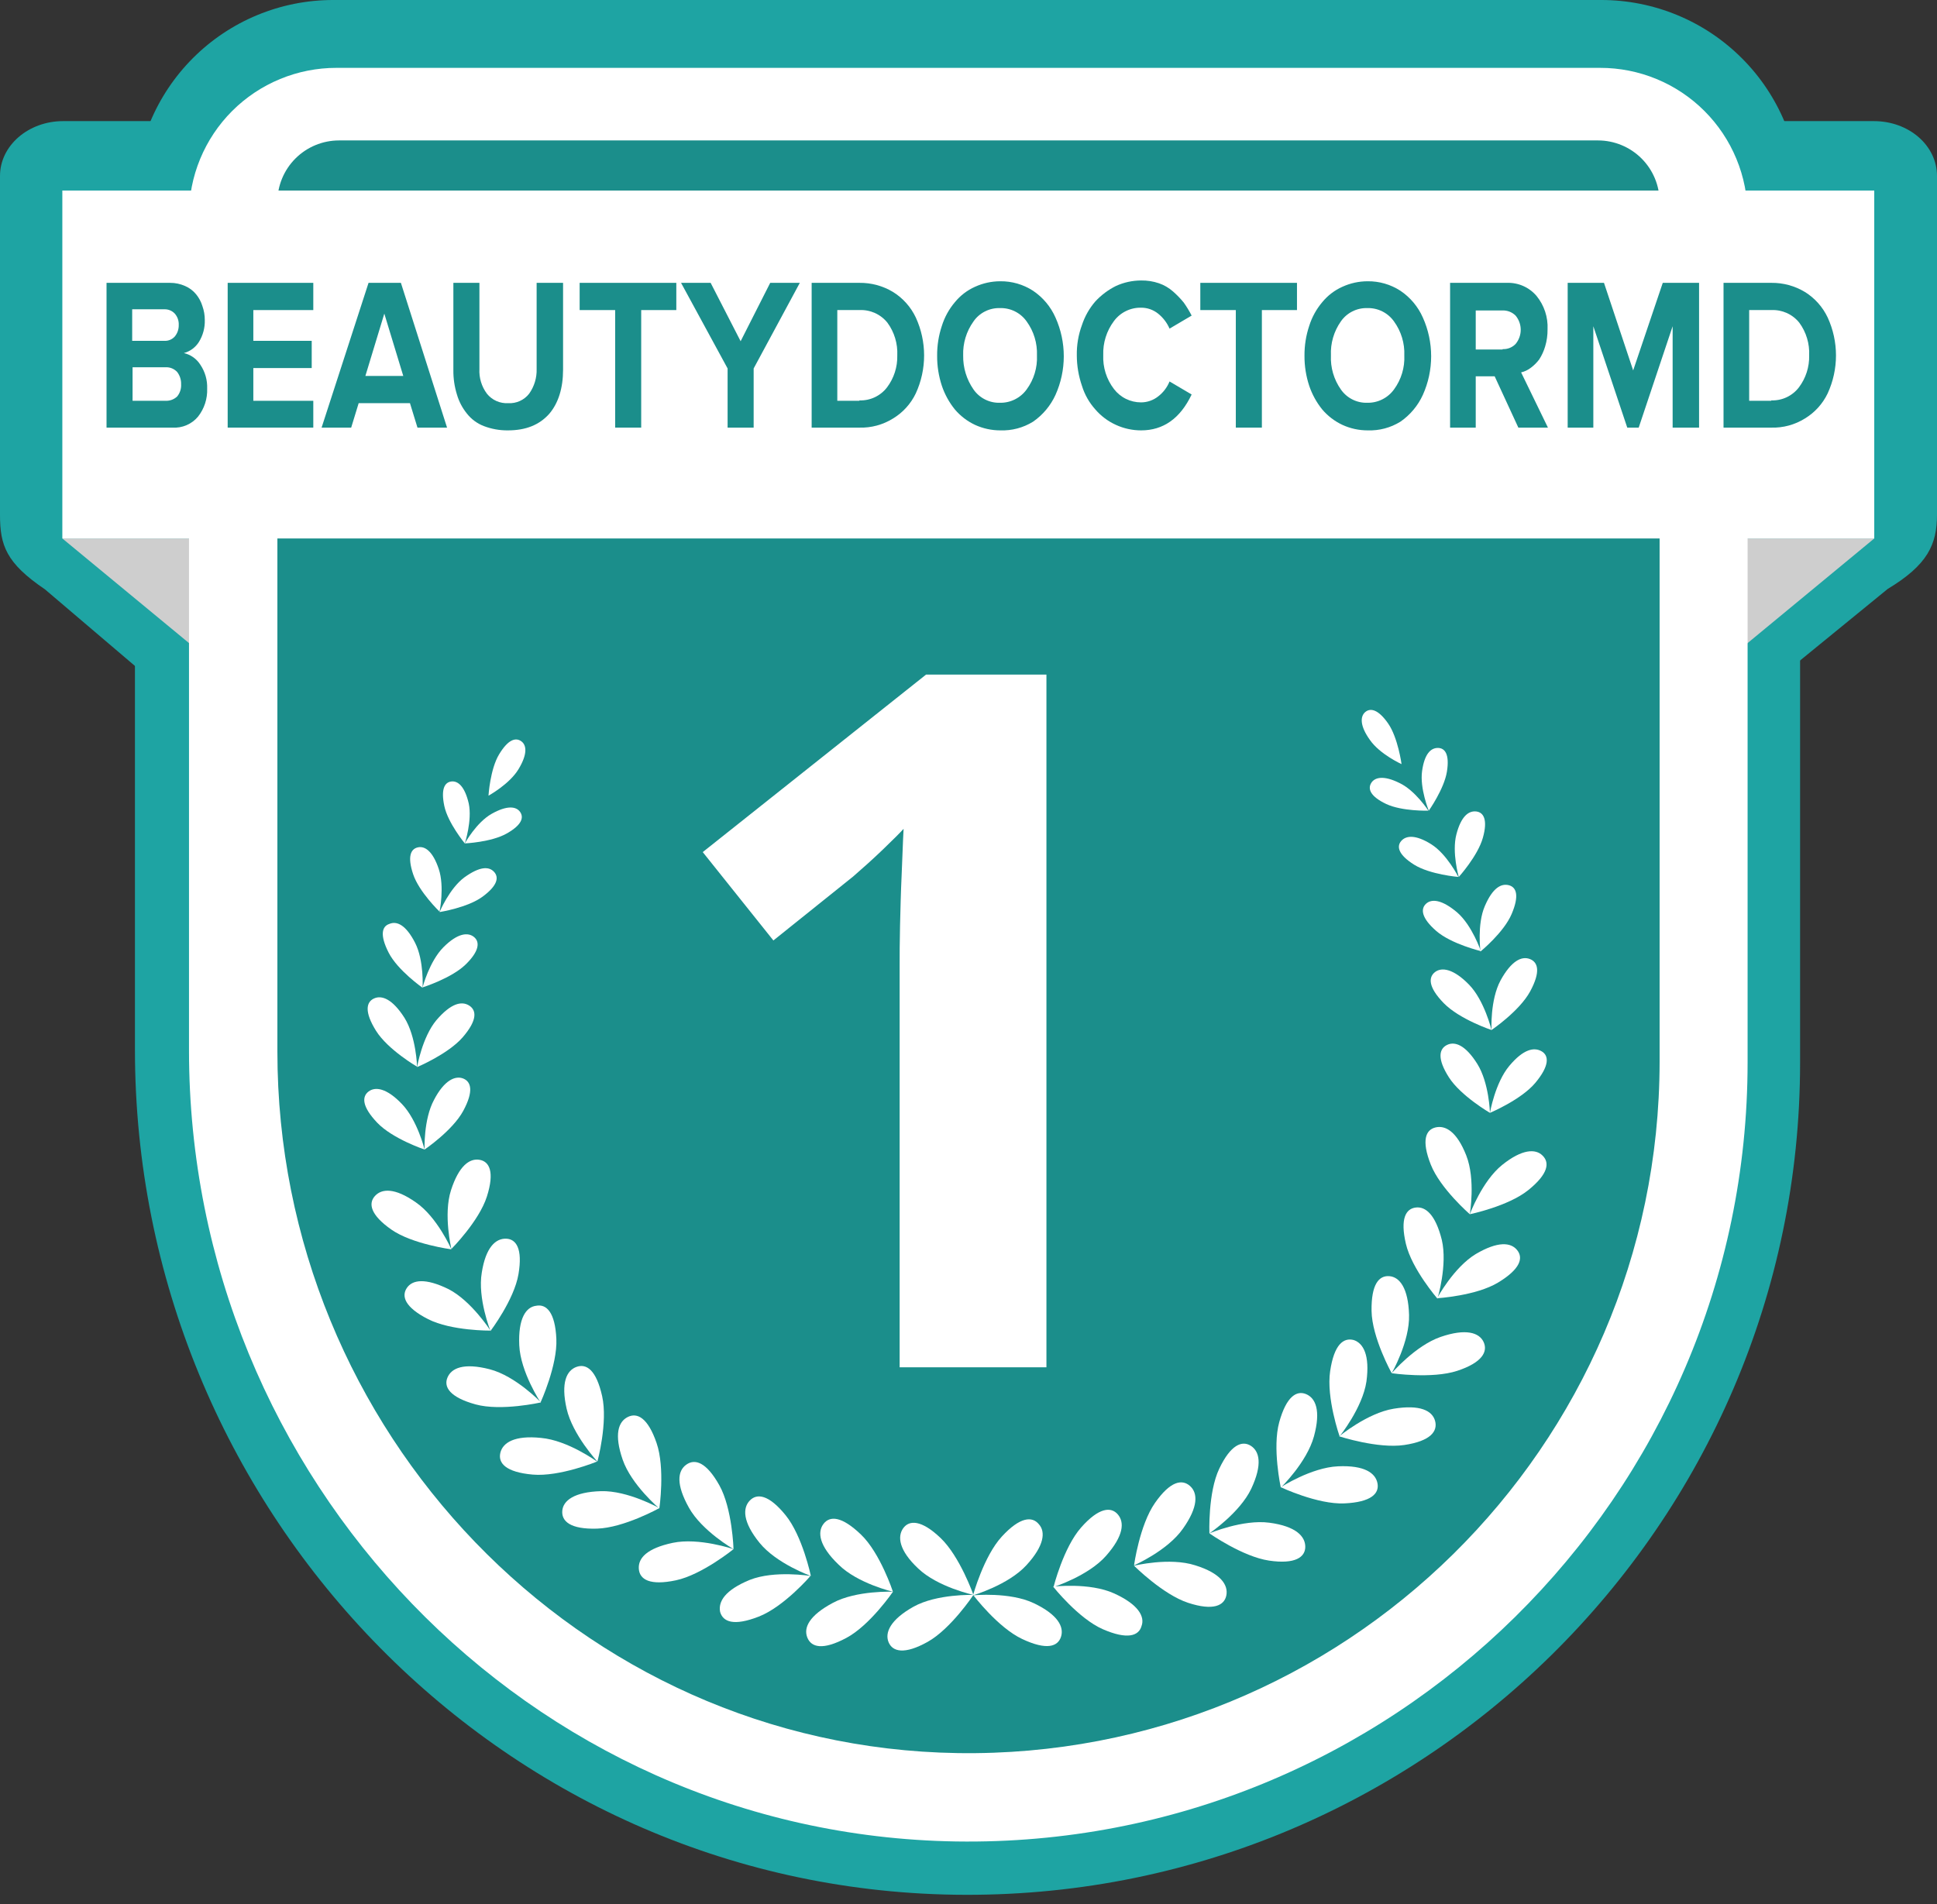 <svg width="120" height="118" viewBox="0 0 120 118" fill="none" xmlns="http://www.w3.org/2000/svg">
<rect x="0" y="0" width="120" height="118" fill="#333333" stroke="none"/>
<g clip-path="url(#clip0_2561_3628)">
<path d="M59.132 117.409C30.825 116.969 8.36 93.355 8.36 65.048V12.271C8.362 9.017 9.656 5.897 11.956 3.596C14.257 1.295 17.378 0.002 20.631 9.70896e-07H99.197C100.815 -0.001 102.418 0.318 103.913 0.937C105.408 1.555 106.766 2.463 107.91 3.607C109.055 4.751 109.962 6.11 110.581 7.605C111.2 9.1 111.518 10.702 111.518 12.32V65.855C111.518 94.528 87.928 117.849 59.132 117.409Z" fill="#1EA4A3"/>
<path d="M116.944 36.496C119.413 35.005 120 33.758 120 31.876V10.902C120 9.02 118.264 7.505 116.089 7.505H3.911C1.76 7.505 0 9.02 0 10.902V31.901C0 33.783 0.367 34.883 2.787 36.521L10.682 43.243H108.682L116.944 36.496Z" fill="#1EA4A3"/>
<path d="M3.862 33.367L12.296 40.334V33.367H3.862Z" fill="#CECECE"/>
<path d="M116.113 33.367L107.68 40.334V33.367H116.113Z" fill="#CECECE"/>
<path d="M59.23 114.109C32.732 113.693 11.709 91.595 11.709 65.097V13.347C11.707 12.146 11.942 10.956 12.401 9.846C12.86 8.736 13.533 7.727 14.382 6.878C15.232 6.029 16.24 5.355 17.351 4.897C18.46 4.438 19.65 4.203 20.851 4.205H99.124C100.325 4.203 101.515 4.438 102.625 4.897C103.735 5.355 104.744 6.029 105.593 6.878C106.442 7.727 107.116 8.736 107.574 9.846C108.033 10.956 108.268 12.146 108.266 13.347V65.83C108.266 92.695 86.193 114.524 59.23 114.109Z" fill="white"/>
<path d="M59.328 108.633C35.836 108.266 17.185 88.662 17.185 65.17V12.516C17.186 11.505 17.588 10.536 18.303 9.821C19.018 9.106 19.987 8.704 20.998 8.702H99.002C100.013 8.704 100.982 9.106 101.697 9.821C102.412 10.536 102.814 11.505 102.815 12.516V65.806C102.791 89.664 83.235 109 59.328 108.633Z" fill="#1B8E8B"/>
<path d="M116.113 11.807H3.862V33.367H116.113V11.807Z" fill="white"/>
<path d="M10.682 26.498H6.6V17.527H10.536C10.856 17.525 11.172 17.592 11.465 17.722C11.731 17.836 11.965 18.012 12.149 18.236C12.326 18.452 12.459 18.701 12.54 18.969C12.638 19.244 12.688 19.533 12.687 19.825C12.703 20.307 12.575 20.784 12.32 21.194C12.107 21.53 11.776 21.775 11.391 21.878C11.602 21.926 11.802 22.016 11.978 22.142C12.154 22.268 12.304 22.427 12.418 22.611C12.708 23.044 12.854 23.558 12.834 24.078C12.858 24.705 12.659 25.32 12.271 25.814C12.079 26.045 11.835 26.228 11.559 26.346C11.283 26.465 10.982 26.517 10.682 26.498ZM10.194 21.12C10.313 21.125 10.431 21.104 10.541 21.057C10.651 21.011 10.749 20.94 10.829 20.851C10.993 20.652 11.079 20.4 11.073 20.142C11.087 19.884 10.999 19.629 10.829 19.434C10.748 19.347 10.649 19.278 10.54 19.232C10.43 19.185 10.312 19.163 10.194 19.165H8.189V21.12H10.194ZM10.267 24.836C10.397 24.84 10.527 24.819 10.648 24.773C10.77 24.727 10.881 24.657 10.976 24.567C11.15 24.354 11.237 24.084 11.22 23.809C11.229 23.536 11.143 23.268 10.976 23.051C10.886 22.954 10.776 22.877 10.654 22.826C10.531 22.775 10.399 22.752 10.267 22.758H8.213V24.836H10.267Z" fill="#1B8E8B"/>
<path d="M19.409 26.498H14.105V17.527H19.409V19.214H15.694V21.12H19.311V22.807H15.694V24.836H19.409V26.498Z" fill="#1B8E8B"/>
<path d="M27.696 26.498H25.863L25.398 24.983H22.22L21.756 26.498H19.923L22.832 17.527H24.836L27.696 26.498ZM24.983 23.296L23.809 19.434L22.636 23.296H24.983Z" fill="#1B8E8B"/>
<path d="M31.461 26.669C30.951 26.674 30.445 26.583 29.97 26.401C29.555 26.24 29.191 25.97 28.918 25.618C28.639 25.272 28.431 24.873 28.307 24.445C28.155 23.954 28.081 23.443 28.087 22.929V17.527H29.701V22.856C29.67 23.408 29.835 23.953 30.165 24.396C30.322 24.592 30.524 24.748 30.754 24.85C30.983 24.952 31.234 24.997 31.485 24.983C31.732 24.997 31.98 24.952 32.205 24.849C32.431 24.747 32.629 24.592 32.781 24.396C33.1 23.948 33.264 23.407 33.245 22.856V17.527H34.883V22.905C34.883 24.054 34.59 24.983 34.027 25.643C33.416 26.327 32.585 26.669 31.461 26.669Z" fill="#1B8E8B"/>
<path d="M39.723 26.498H38.11V19.214H35.91V17.527H41.899V19.214H39.723V26.498Z" fill="#1B8E8B"/>
<path d="M46.665 26.498H45.076V22.832L42.192 17.527H44.025L45.883 21.145L47.716 17.527H49.55L46.69 22.832V26.498H46.665Z" fill="#1B8E8B"/>
<path d="M53.241 26.498H50.283V17.527H53.241C53.972 17.518 54.692 17.713 55.319 18.089C55.935 18.47 56.428 19.022 56.737 19.678C57.075 20.414 57.25 21.215 57.25 22.025C57.25 22.835 57.075 23.635 56.737 24.372C56.428 25.021 55.935 25.565 55.319 25.936C54.696 26.323 53.974 26.519 53.241 26.498ZM53.241 24.811C53.57 24.823 53.897 24.756 54.194 24.616C54.492 24.475 54.752 24.266 54.952 24.005C55.382 23.436 55.606 22.738 55.588 22.025C55.622 21.298 55.407 20.582 54.977 19.996C54.77 19.738 54.504 19.532 54.203 19.396C53.901 19.261 53.572 19.198 53.241 19.214H51.872V24.836H53.241V24.811Z" fill="#1B8E8B"/>
<path d="M61.968 26.669C61.428 26.669 60.894 26.553 60.403 26.327C59.924 26.102 59.499 25.777 59.157 25.374C58.803 24.937 58.529 24.44 58.35 23.907C58.152 23.308 58.053 22.68 58.057 22.049C58.051 21.418 58.15 20.79 58.35 20.192C58.518 19.654 58.793 19.155 59.157 18.725C59.492 18.314 59.919 17.988 60.403 17.771C60.894 17.546 61.428 17.429 61.968 17.429C62.687 17.42 63.393 17.625 63.997 18.016C64.609 18.427 65.092 19.003 65.39 19.678C65.728 20.431 65.903 21.248 65.903 22.074C65.903 22.9 65.728 23.716 65.39 24.469C65.084 25.139 64.603 25.714 63.997 26.132C63.389 26.508 62.682 26.695 61.968 26.669ZM60.306 24.127C60.487 24.391 60.733 24.606 61.019 24.751C61.305 24.896 61.623 24.968 61.943 24.958C62.267 24.965 62.588 24.893 62.877 24.748C63.167 24.603 63.417 24.39 63.606 24.127C64.051 23.519 64.275 22.777 64.241 22.025C64.27 21.273 64.047 20.532 63.606 19.923C63.419 19.657 63.17 19.442 62.88 19.297C62.589 19.152 62.268 19.081 61.943 19.091C61.623 19.082 61.305 19.154 61.019 19.299C60.733 19.444 60.487 19.658 60.306 19.923C59.868 20.535 59.645 21.273 59.67 22.025C59.656 22.775 59.879 23.51 60.306 24.127Z" fill="#1B8E8B"/>
<path d="M70.695 26.669C70.155 26.669 69.621 26.553 69.13 26.327C68.642 26.105 68.209 25.78 67.859 25.374C67.479 24.951 67.195 24.451 67.028 23.907C66.82 23.301 66.712 22.666 66.71 22.025C66.698 21.383 66.806 20.745 67.028 20.143C67.205 19.603 67.487 19.105 67.859 18.676C68.222 18.285 68.653 17.962 69.13 17.723C69.621 17.497 70.155 17.381 70.695 17.38C71.069 17.374 71.441 17.431 71.795 17.552C72.119 17.663 72.418 17.838 72.675 18.065C72.913 18.274 73.134 18.503 73.335 18.749C73.517 19.006 73.681 19.276 73.824 19.556L72.455 20.363C72.298 20 72.054 19.681 71.746 19.434C71.448 19.195 71.077 19.065 70.695 19.067C70.368 19.06 70.043 19.132 69.75 19.277C69.456 19.421 69.202 19.634 69.008 19.898C68.555 20.503 68.322 21.245 68.348 22C68.315 22.757 68.548 23.501 69.008 24.103C69.206 24.362 69.461 24.573 69.754 24.717C70.046 24.861 70.368 24.935 70.695 24.934C71.076 24.932 71.446 24.803 71.746 24.567C72.061 24.327 72.306 24.006 72.455 23.638L73.824 24.445C73.115 25.936 72.064 26.669 70.695 26.669Z" fill="#1B8E8B"/>
<path d="M78.175 26.498H76.561V19.214H74.361V17.527H80.35V19.214H78.175V26.498Z" fill="#1B8E8B"/>
<path d="M84.726 26.669C84.186 26.669 83.652 26.553 83.162 26.327C82.683 26.102 82.257 25.777 81.915 25.374C81.561 24.937 81.288 24.44 81.108 23.907C80.91 23.308 80.811 22.68 80.815 22.049C80.809 21.418 80.908 20.79 81.108 20.192C81.277 19.654 81.551 19.155 81.915 18.725C82.251 18.314 82.677 17.988 83.162 17.771C83.652 17.546 84.186 17.429 84.726 17.429C85.445 17.42 86.151 17.625 86.755 18.016C87.368 18.427 87.851 19.003 88.148 19.678C88.487 20.431 88.662 21.248 88.662 22.074C88.662 22.9 88.487 23.716 88.148 24.469C87.843 25.139 87.361 25.714 86.755 26.132C86.147 26.508 85.441 26.695 84.726 26.669ZM83.064 24.127C83.246 24.391 83.491 24.606 83.777 24.751C84.063 24.896 84.381 24.968 84.702 24.958C85.025 24.965 85.346 24.893 85.635 24.748C85.925 24.603 86.175 24.39 86.364 24.127C86.809 23.519 87.033 22.777 86.999 22.025C87.029 21.273 86.805 20.532 86.364 19.923C86.177 19.657 85.928 19.442 85.638 19.297C85.348 19.152 85.026 19.081 84.702 19.091C84.381 19.082 84.063 19.154 83.777 19.299C83.491 19.444 83.246 19.658 83.064 19.923C82.634 20.537 82.419 21.276 82.453 22.025C82.419 22.774 82.634 23.513 83.064 24.127Z" fill="#1B8E8B"/>
<path d="M95.897 26.498H94.064L92.597 23.32H91.424V26.498H89.835V17.527H93.355C93.702 17.515 94.046 17.581 94.364 17.721C94.681 17.86 94.963 18.07 95.188 18.334C95.666 18.918 95.91 19.658 95.873 20.412C95.877 20.767 95.828 21.122 95.726 21.463C95.643 21.748 95.52 22.02 95.359 22.269C95.214 22.464 95.041 22.637 94.846 22.783C94.666 22.924 94.458 23.024 94.235 23.076L95.897 26.498ZM93.086 21.634C93.236 21.641 93.385 21.617 93.524 21.562C93.663 21.507 93.789 21.423 93.893 21.316C94.098 21.069 94.211 20.758 94.211 20.436C94.211 20.114 94.098 19.803 93.893 19.556C93.787 19.451 93.661 19.368 93.522 19.313C93.384 19.259 93.235 19.233 93.086 19.238H91.424V21.658H93.086V21.634Z" fill="#1B8E8B"/>
<path d="M105.235 26.498H103.622V20.216L101.52 26.498H100.811L98.709 20.216V26.498H97.12V17.527H99.369L101.177 22.954L103.011 17.527H105.26V26.498H105.235Z" fill="#1B8E8B"/>
<path d="M109.733 26.498H106.775V17.527H109.733C110.465 17.518 111.184 17.713 111.811 18.089C112.428 18.47 112.92 19.022 113.229 19.678C113.567 20.414 113.742 21.215 113.742 22.025C113.742 22.835 113.567 23.635 113.229 24.372C112.92 25.021 112.427 25.565 111.811 25.936C111.189 26.323 110.466 26.519 109.733 26.498ZM109.733 24.811C110.062 24.823 110.389 24.756 110.687 24.616C110.984 24.475 111.244 24.266 111.444 24.005C111.874 23.436 112.098 22.738 112.08 22.025C112.114 21.298 111.899 20.582 111.469 19.996C111.262 19.738 110.997 19.532 110.695 19.396C110.393 19.261 110.064 19.198 109.733 19.214H108.364V24.836H109.733V24.811Z" fill="#1B8E8B"/>
<path d="M64.046 99.344C62.555 98.635 60.306 98.855 60.306 98.855C60.306 98.855 61.821 100.86 63.337 101.569C64.852 102.278 65.537 102.033 65.732 101.422C65.928 100.811 65.537 100.053 64.046 99.344Z" fill="white"/>
<path d="M63.581 96.997C62.457 98.22 60.281 98.855 60.281 98.855C60.281 98.855 60.941 96.435 62.066 95.213C63.19 93.991 63.948 93.942 64.363 94.455C64.779 94.919 64.706 95.775 63.581 96.997Z" fill="white"/>
<path d="M69.008 98.733C67.492 98.049 65.243 98.317 65.243 98.317C65.243 98.317 66.808 100.297 68.323 100.957C69.839 101.617 70.548 101.373 70.719 100.762C70.939 100.175 70.523 99.418 69.008 98.733Z" fill="white"/>
<path d="M68.519 96.411C67.419 97.657 65.268 98.342 65.268 98.342C65.268 98.342 65.879 95.897 66.979 94.651C68.079 93.404 68.837 93.355 69.252 93.844C69.668 94.333 69.619 95.164 68.519 96.411Z" fill="white"/>
<path d="M74.044 96.997C72.455 96.484 70.255 97.022 70.255 97.022C70.255 97.022 72.039 98.806 73.604 99.32C75.168 99.833 75.853 99.491 75.975 98.855C76.097 98.22 75.632 97.486 74.044 96.997Z" fill="white"/>
<path d="M73.286 94.724C72.332 96.093 70.255 96.998 70.255 96.998C70.255 96.998 70.597 94.504 71.55 93.135C72.504 91.766 73.237 91.644 73.726 92.084C74.215 92.524 74.239 93.38 73.286 94.724Z" fill="white"/>
<path d="M78.639 94.357C77.001 94.137 74.924 95.017 74.924 95.017C74.924 95.017 76.977 96.46 78.615 96.704C80.253 96.948 80.864 96.484 80.864 95.849C80.864 95.213 80.302 94.577 78.639 94.357Z" fill="white"/>
<path d="M77.515 92.255C76.806 93.746 74.924 95.017 74.924 95.017C74.924 95.017 74.826 92.499 75.535 91.008C76.243 89.517 76.952 89.248 77.49 89.591C78.028 89.933 78.224 90.74 77.515 92.255Z" fill="white"/>
<path d="M82.893 90.862C81.23 90.935 79.348 92.157 79.348 92.157C79.348 92.157 81.621 93.233 83.284 93.16C84.946 93.086 85.459 92.549 85.337 91.913C85.215 91.277 84.531 90.788 82.893 90.862Z" fill="white"/>
<path d="M81.402 89.004C80.962 90.617 79.348 92.182 79.348 92.182C79.348 92.182 78.811 89.713 79.251 88.124C79.691 86.535 80.326 86.144 80.913 86.388C81.499 86.633 81.842 87.391 81.402 89.004Z" fill="white"/>
<path d="M86.34 87.293C84.702 87.561 82.966 89.004 82.966 89.004C82.966 89.004 85.362 89.786 86.999 89.541C88.637 89.297 89.077 88.686 88.906 88.05C88.735 87.415 87.977 87.024 86.34 87.293Z" fill="white"/>
<path d="M84.653 85.606C84.408 87.244 82.99 89.004 82.99 89.004C82.99 89.004 82.159 86.633 82.404 84.97C82.648 83.308 83.235 82.868 83.87 83.039C84.457 83.235 84.873 83.968 84.653 85.606Z" fill="white"/>
<path d="M89.248 82.844C87.684 83.382 86.217 85.093 86.217 85.093C86.217 85.093 88.71 85.459 90.275 84.946C91.839 84.433 92.182 83.748 91.913 83.162C91.644 82.575 90.813 82.306 89.248 82.844Z" fill="white"/>
<path d="M87.293 81.475C87.341 83.137 86.217 85.093 86.217 85.093C86.217 85.093 84.995 82.893 84.97 81.23C84.946 79.568 85.435 79.03 86.07 79.079C86.706 79.128 87.244 79.812 87.293 81.475Z" fill="white"/>
<path d="M91.424 77.71C90.055 78.541 89.028 80.448 89.028 80.448C89.028 80.448 91.448 80.302 92.817 79.47C94.186 78.639 94.382 77.955 93.991 77.466C93.6 76.977 92.793 76.904 91.424 77.71Z" fill="white"/>
<path d="M89.322 76.83C89.688 78.395 89.053 80.473 89.053 80.473C89.053 80.473 87.464 78.639 87.097 77.075C86.731 75.51 87.097 74.899 87.708 74.826C88.32 74.752 88.931 75.266 89.322 76.83Z" fill="white"/>
<path d="M93.062 72.186C91.815 73.188 91.057 75.242 91.057 75.242C91.057 75.242 93.428 74.753 94.675 73.75C95.922 72.748 96.019 72.039 95.555 71.599C95.139 71.184 94.308 71.184 93.062 72.186Z" fill="white"/>
<path d="M90.837 71.599C91.424 73.09 91.057 75.241 91.057 75.241C91.057 75.241 89.224 73.652 88.637 72.161C88.051 70.67 88.32 70.01 88.931 69.863C89.542 69.717 90.251 70.108 90.837 71.599Z" fill="white"/>
<path d="M93.502 66.05C92.622 67.101 92.304 68.959 92.304 68.959C92.304 68.959 94.235 68.152 95.115 67.101C95.995 66.05 95.971 65.415 95.506 65.146C95.042 64.877 94.382 64.999 93.502 66.05Z" fill="white"/>
<path d="M91.522 65.928C92.255 67.101 92.304 68.959 92.304 68.959C92.304 68.959 90.495 67.908 89.762 66.759C89.028 65.61 89.15 64.999 89.639 64.754C90.128 64.51 90.788 64.754 91.522 65.928Z" fill="white"/>
<path d="M92.964 60.746C92.304 61.968 92.402 63.826 92.402 63.826C92.402 63.826 94.137 62.652 94.797 61.43C95.457 60.208 95.286 59.621 94.773 59.426C94.259 59.23 93.624 59.548 92.964 60.746Z" fill="white"/>
<path d="M91.008 61.014C91.962 61.992 92.402 63.826 92.402 63.826C92.402 63.826 90.422 63.166 89.444 62.163C88.466 61.161 88.491 60.55 88.906 60.232C89.322 59.914 90.055 60.037 91.008 61.014Z" fill="white"/>
<path d="M91.986 56.15C91.497 57.274 91.717 58.961 91.717 58.961C91.717 58.961 93.16 57.788 93.648 56.639C94.137 55.49 93.942 54.977 93.477 54.854C93.013 54.732 92.475 55.001 91.986 56.15Z" fill="white"/>
<path d="M90.275 56.541C91.204 57.348 91.742 58.937 91.742 58.937C91.742 58.937 89.908 58.497 88.98 57.69C88.051 56.883 88.002 56.321 88.344 56.003C88.686 55.685 89.322 55.734 90.275 56.541Z" fill="white"/>
<path d="M90.226 51.701C89.933 52.825 90.373 54.341 90.373 54.341C90.373 54.341 91.546 53.045 91.864 51.921C92.182 50.796 91.913 50.332 91.448 50.283C90.984 50.234 90.519 50.576 90.226 51.701Z" fill="white"/>
<path d="M88.662 52.312C89.639 52.923 90.348 54.341 90.348 54.341C90.348 54.341 88.588 54.194 87.61 53.583C86.633 52.972 86.51 52.459 86.804 52.116C87.097 51.774 87.684 51.701 88.662 52.312Z" fill="white"/>
<path d="M88.099 47.79C87.953 48.865 88.515 50.234 88.515 50.234C88.515 50.234 89.468 48.89 89.639 47.814C89.811 46.739 89.517 46.347 89.077 46.347C88.637 46.347 88.246 46.714 88.099 47.79Z" fill="white"/>
<path d="M84.873 45.858C85.484 46.739 86.828 47.35 86.828 47.35C86.828 47.35 86.608 45.712 85.997 44.832C85.386 43.952 84.897 43.854 84.579 44.123C84.262 44.392 84.237 44.978 84.873 45.858Z" fill="white"/>
<path d="M86.706 48.523C87.684 48.988 88.49 50.234 88.49 50.234C88.49 50.234 86.853 50.283 85.875 49.819C84.897 49.354 84.726 48.89 84.946 48.523C85.166 48.157 85.728 48.034 86.706 48.523Z" fill="white"/>
<path d="M56.59 99.564C58.032 98.757 60.306 98.831 60.306 98.831C60.306 98.831 58.912 100.933 57.47 101.74C56.028 102.546 55.294 102.351 55.05 101.764C54.805 101.178 55.148 100.371 56.59 99.564Z" fill="white"/>
<path d="M56.883 97.193C58.081 98.342 60.306 98.831 60.306 98.831C60.306 98.831 59.474 96.46 58.277 95.311C57.079 94.162 56.321 94.186 55.954 94.7C55.588 95.213 55.685 96.068 56.883 97.193Z" fill="white"/>
<path d="M51.603 99.32C53.07 98.537 55.319 98.635 55.319 98.635C55.319 98.635 53.901 100.713 52.434 101.495C50.968 102.278 50.259 102.082 50.014 101.471C49.77 100.86 50.136 100.102 51.603 99.32Z" fill="white"/>
<path d="M51.945 96.948C53.119 98.122 55.319 98.635 55.319 98.635C55.319 98.635 54.537 96.24 53.339 95.091C52.141 93.942 51.408 93.917 51.017 94.43C50.625 94.944 50.748 95.799 51.945 96.948Z" fill="white"/>
<path d="M46.445 97.902C47.985 97.291 50.21 97.657 50.21 97.657C50.21 97.657 48.572 99.564 47.007 100.175C45.443 100.786 44.783 100.493 44.612 99.882C44.49 99.246 44.905 98.537 46.445 97.902Z" fill="white"/>
<path d="M47.056 95.604C48.108 96.9 50.234 97.657 50.234 97.657C50.234 97.657 49.721 95.189 48.67 93.893C47.619 92.597 46.885 92.524 46.445 92.989C46.005 93.453 46.005 94.308 47.056 95.604Z" fill="white"/>
<path d="M41.678 95.604C43.292 95.262 45.443 95.995 45.443 95.995C45.443 95.995 43.487 97.584 41.874 97.926C40.261 98.268 39.625 97.877 39.576 97.217C39.527 96.557 40.065 95.946 41.678 95.604Z" fill="white"/>
<path d="M42.681 93.428C43.487 94.871 45.443 95.995 45.443 95.995C45.443 95.995 45.37 93.477 44.563 92.035C43.756 90.593 43.047 90.373 42.51 90.764C41.972 91.155 41.874 91.986 42.681 93.428Z" fill="white"/>
<path d="M37.23 92.402C38.892 92.353 40.847 93.453 40.847 93.453C40.847 93.453 38.648 94.675 36.985 94.724C35.323 94.773 34.785 94.26 34.834 93.624C34.883 92.988 35.567 92.451 37.23 92.402Z" fill="white"/>
<path d="M38.574 90.446C39.112 92.01 40.847 93.477 40.847 93.477C40.847 93.477 41.214 90.984 40.676 89.419C40.139 87.855 39.479 87.513 38.892 87.806C38.305 88.099 38.036 88.882 38.574 90.446Z" fill="white"/>
<path d="M33.514 89.102C35.176 89.248 36.985 90.568 36.985 90.568C36.985 90.568 34.663 91.522 33.001 91.375C31.338 91.228 30.849 90.666 30.996 90.031C31.143 89.395 31.876 88.931 33.514 89.102Z" fill="white"/>
<path d="M35.103 87.293C35.469 88.906 37.01 90.568 37.01 90.568C37.01 90.568 37.67 88.148 37.303 86.511C36.936 84.873 36.325 84.482 35.714 84.702C35.103 84.922 34.736 85.679 35.103 87.293Z" fill="white"/>
<path d="M30.336 84.848C31.95 85.264 33.514 86.902 33.514 86.902C33.514 86.902 31.045 87.464 29.456 87.024C27.867 86.584 27.476 85.948 27.721 85.362C27.965 84.775 28.723 84.433 30.336 84.848Z" fill="white"/>
<path d="M32.169 83.357C32.243 85.019 33.489 86.902 33.489 86.902C33.489 86.902 34.541 84.604 34.467 82.966C34.394 81.328 33.856 80.79 33.221 80.913C32.585 80.986 32.096 81.695 32.169 83.357Z" fill="white"/>
<path d="M27.794 79.886C29.212 80.619 30.385 82.453 30.385 82.453C30.385 82.453 27.965 82.477 26.523 81.744C25.08 81.01 24.86 80.326 25.203 79.812C25.545 79.299 26.352 79.177 27.794 79.886Z" fill="white"/>
<path d="M29.847 78.859C29.578 80.448 30.385 82.477 30.385 82.477C30.385 82.477 31.852 80.546 32.12 78.957C32.389 77.368 31.974 76.781 31.363 76.757C30.703 76.732 30.092 77.295 29.847 78.859Z" fill="white"/>
<path d="M25.765 74.508C27.085 75.412 27.965 77.417 27.965 77.417C27.965 77.417 25.545 77.099 24.249 76.195C22.954 75.29 22.807 74.581 23.223 74.117C23.638 73.652 24.445 73.579 25.765 74.508Z" fill="white"/>
<path d="M27.941 73.75C27.452 75.266 27.965 77.392 27.965 77.392C27.965 77.392 29.676 75.681 30.165 74.141C30.654 72.601 30.312 71.966 29.701 71.868C29.09 71.77 28.43 72.235 27.941 73.75Z" fill="white"/>
<path d="M24.909 68.421C25.863 69.423 26.303 71.232 26.303 71.232C26.303 71.232 24.323 70.572 23.369 69.57C22.416 68.568 22.416 67.957 22.831 67.639C23.247 67.321 23.956 67.419 24.909 68.421Z" fill="white"/>
<path d="M26.889 68.152C26.229 69.375 26.303 71.233 26.303 71.233C26.303 71.233 28.038 70.059 28.698 68.837C29.358 67.615 29.187 67.028 28.698 66.832C28.209 66.637 27.525 66.93 26.889 68.152Z" fill="white"/>
<path d="M25.056 63.068C25.789 64.241 25.838 66.099 25.838 66.099C25.838 66.099 24.029 65.048 23.296 63.875C22.563 62.701 22.685 62.09 23.174 61.87C23.663 61.65 24.323 61.919 25.056 63.068Z" fill="white"/>
<path d="M27.036 63.215C26.156 64.266 25.838 66.124 25.838 66.124C25.838 66.124 27.769 65.317 28.674 64.266C29.578 63.215 29.529 62.603 29.065 62.31C28.6 62.017 27.94 62.163 27.036 63.215Z" fill="white"/>
<path d="M25.716 58.423C26.278 59.523 26.18 61.21 26.18 61.21C26.18 61.21 24.64 60.134 24.078 59.034C23.516 57.934 23.663 57.397 24.127 57.25C24.591 57.054 25.154 57.323 25.716 58.423Z" fill="white"/>
<path d="M27.476 58.692C26.596 59.572 26.18 61.185 26.18 61.185C26.18 61.185 27.965 60.623 28.845 59.768C29.725 58.912 29.725 58.35 29.358 58.057C28.992 57.763 28.356 57.812 27.476 58.692Z" fill="white"/>
<path d="M27.183 53.852C27.549 54.952 27.232 56.492 27.232 56.492C27.232 56.492 25.96 55.27 25.594 54.17C25.227 53.07 25.447 52.605 25.887 52.508C26.327 52.41 26.816 52.752 27.183 53.852Z" fill="white"/>
<path d="M28.772 54.365C27.843 55.05 27.232 56.517 27.232 56.517C27.232 56.517 28.967 56.248 29.896 55.563C30.825 54.879 30.923 54.365 30.605 54.023C30.287 53.681 29.725 53.681 28.772 54.365Z" fill="white"/>
<path d="M29.041 49.794C29.261 50.845 28.796 52.263 28.796 52.263C28.796 52.263 27.745 50.992 27.525 49.941C27.305 48.89 27.549 48.474 27.965 48.425C28.381 48.377 28.796 48.743 29.041 49.794Z" fill="white"/>
<path d="M32.12 47.668C31.558 48.596 30.263 49.305 30.263 49.305C30.263 49.305 30.36 47.668 30.923 46.739C31.485 45.81 31.949 45.688 32.292 45.932C32.634 46.176 32.683 46.739 32.12 47.668Z" fill="white"/>
<path d="M30.458 50.43C29.505 50.968 28.796 52.263 28.796 52.263C28.796 52.263 30.434 52.19 31.387 51.652C32.341 51.114 32.463 50.65 32.218 50.308C31.974 49.965 31.412 49.892 30.458 50.43Z" fill="white"/>
<path d="M64.803 84.726H55.734V59.89C55.734 59.206 55.734 58.35 55.759 57.348C55.783 56.346 55.808 55.294 55.857 54.243C55.906 53.192 55.93 52.214 55.979 51.359C55.759 51.603 55.319 52.043 54.683 52.654C54.048 53.265 53.412 53.828 52.85 54.317L47.912 58.277L43.536 52.801L57.372 41.801H64.828V84.726H64.803Z" fill="white"/>
</g>
<defs>
<clipPath id="clip0_2561_3628">
<rect width="120" height="117.416" fill="white"/>
</clipPath>
</defs>
</svg>
